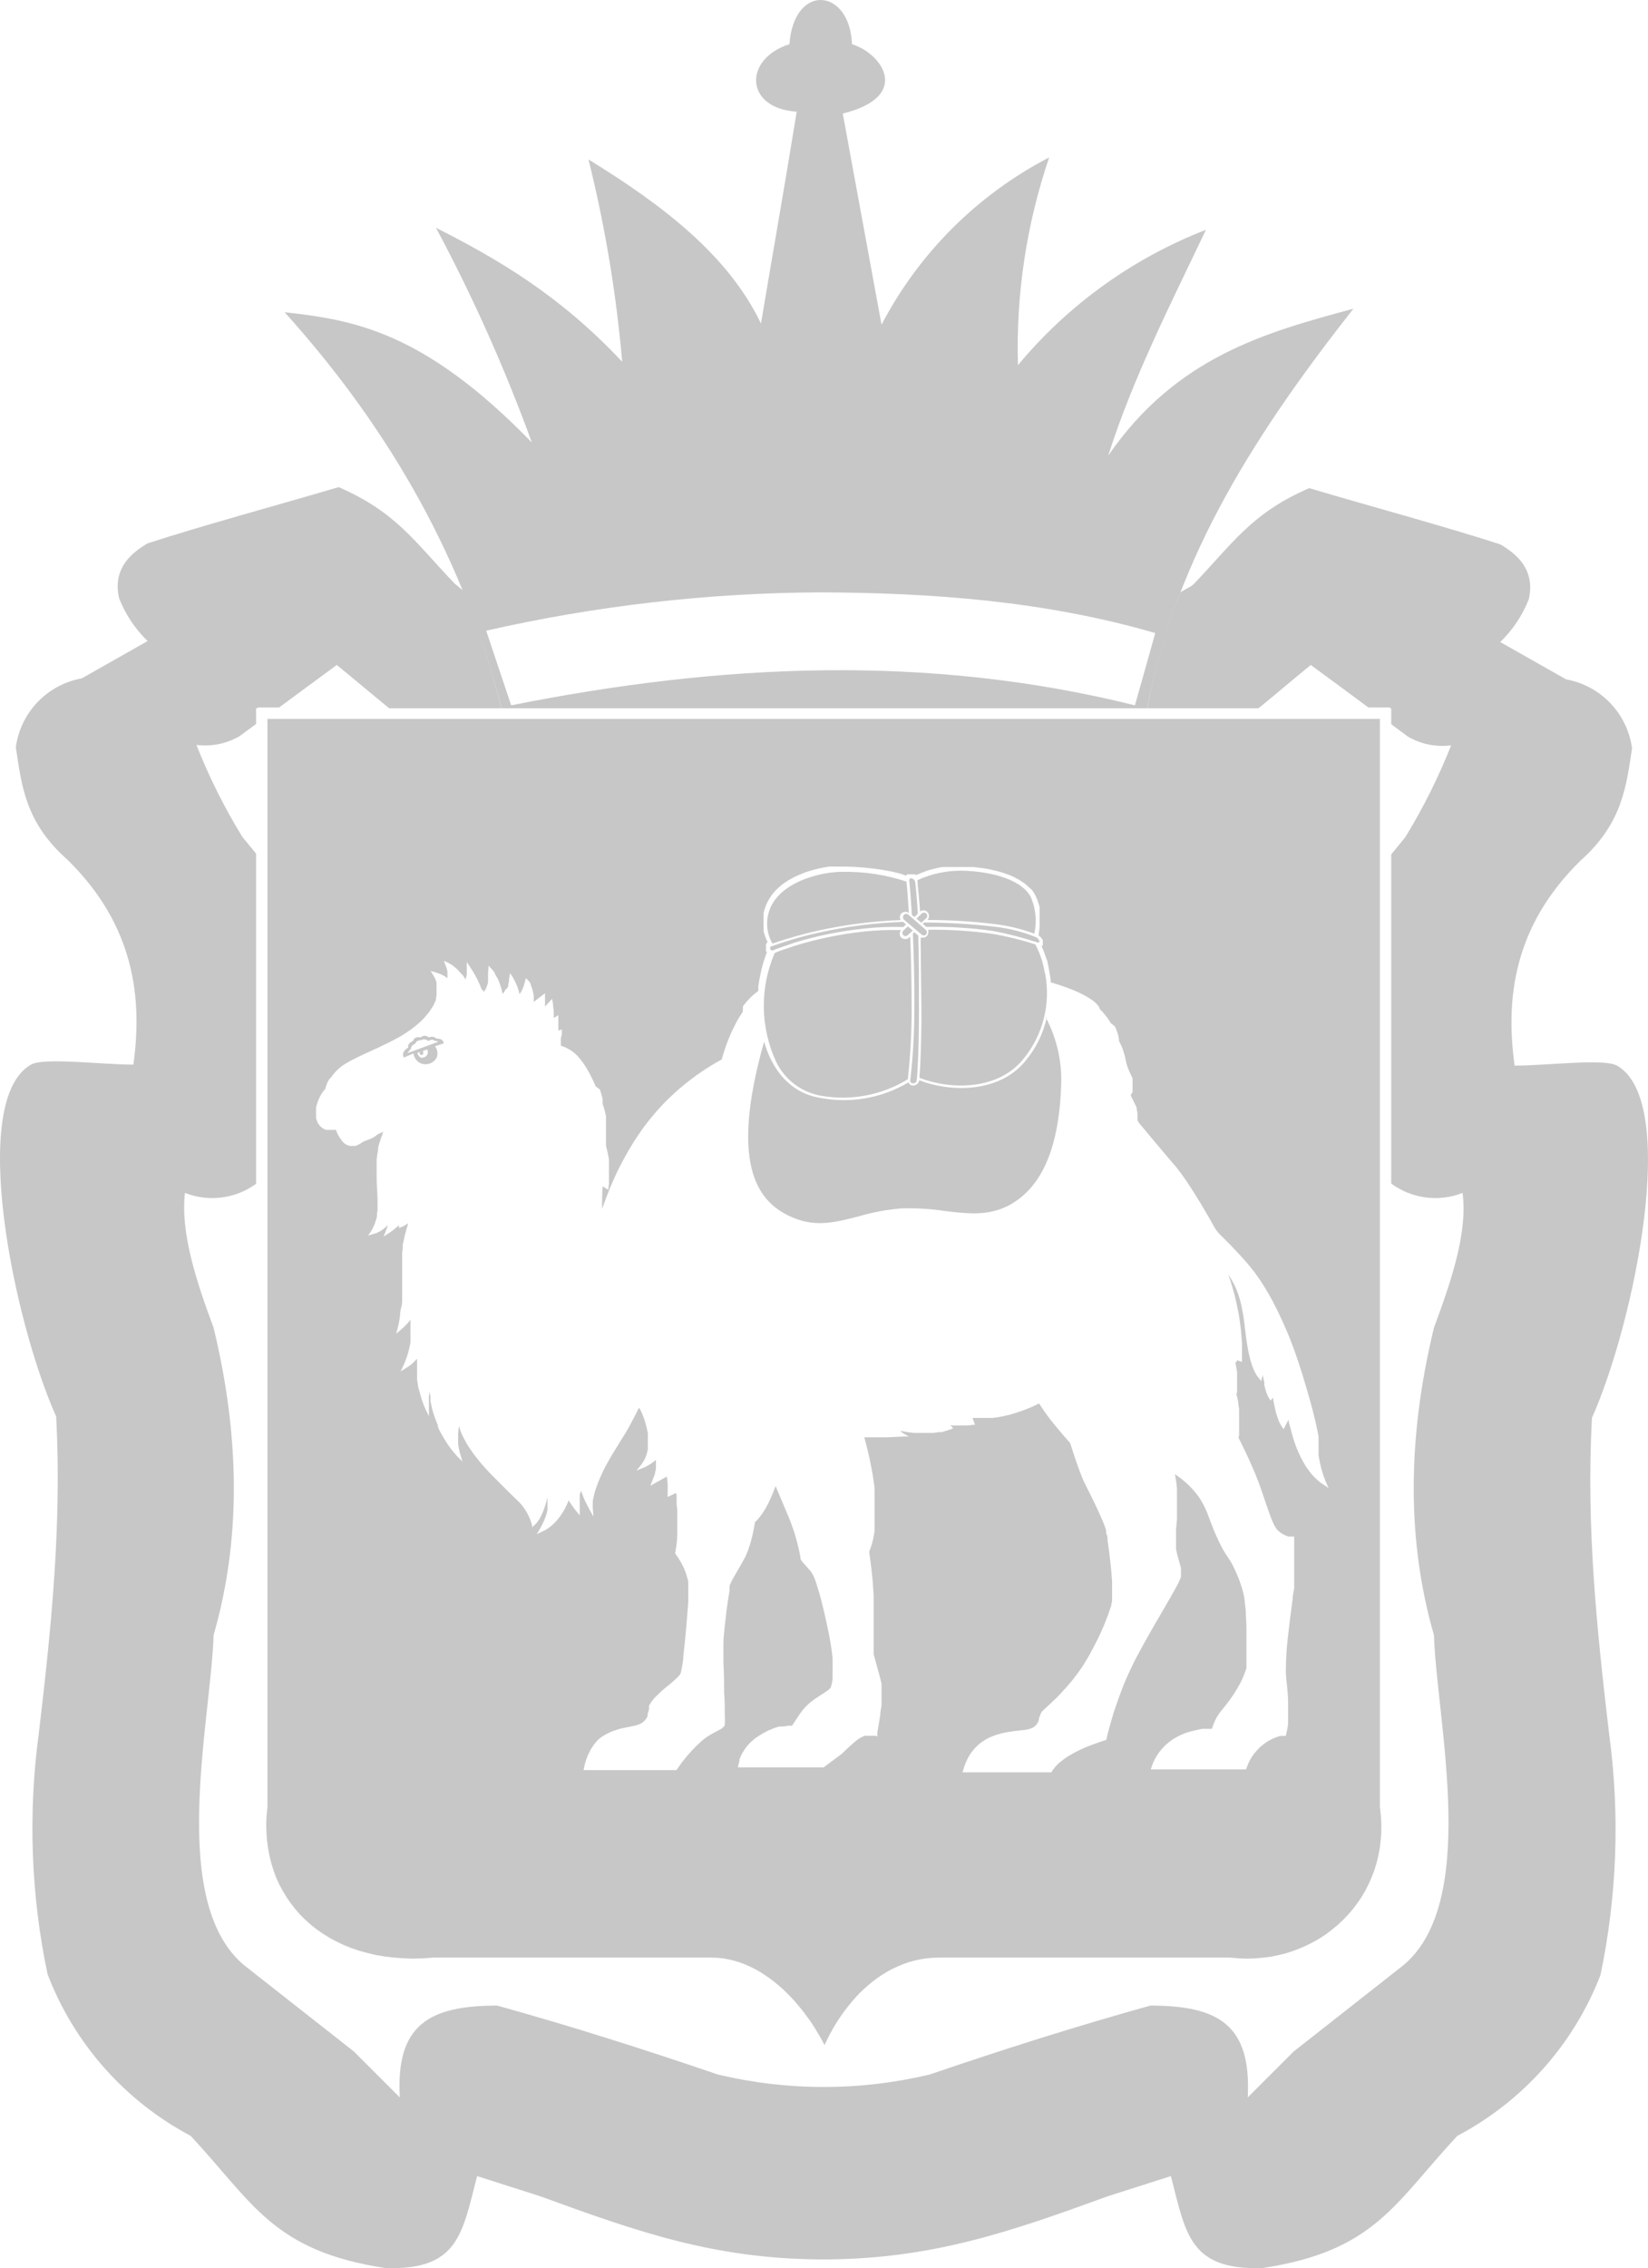 <?xml version="1.0" encoding="UTF-8"?> <!-- Creator: CorelDRAW 2020 (64-Bit) --> <svg xmlns="http://www.w3.org/2000/svg" xmlns:xlink="http://www.w3.org/1999/xlink" xmlns:xodm="http://www.corel.com/coreldraw/odm/2003" xml:space="preserve" width="31.75mm" height="43.679mm" style="shape-rendering:geometricPrecision; text-rendering:geometricPrecision; image-rendering:optimizeQuality; fill-rule:evenodd; clip-rule:evenodd" viewBox="0 0 2490.32 3425.99"> <defs> <style type="text/css"> <![CDATA[ .fil0 {fill:#C7C7C7} ]]> </style> </defs> <g id="Слой_x0020_1">  <g id="_2717875648"> <path class="fil0" d="M1133.27 2970.42l-7.81 -3.4 -7.98 -3.05 -8.15 -2.38 -8.15 -2.03 -8.49 -1.54 -8.66 -0.85 -8.32 -0.33 -420.77 0 -16.47 1.18 -14.95 0.35 -14.6 -0.52 -14.09 -1.02 -13.76 -1.7 -13.24 -2.2 -12.74 -3.05 -12.39 -3.4 -11.89 -4.07 -11.55 -4.59 -10.86 -5.27 -10.53 -5.6 -9.84 -6.13 -9.51 -6.62 -9 -7.11 -8.32 -7.47 -7.98 -7.98 -7.3 -8.32 -6.79 -8.82 -6.28 -9.17 -5.77 -9.51 -5.26 -9.86 -4.59 -10.19 -3.91 -10.68 -3.4 -10.88 -2.71 -11.21 -2.2 -11.54 -1.53 -11.73 -0.85 -12.06 -0.34 -12.38 0.51 -12.42 1.36 -14.09 0 -1642.84 1681.07 0 0 1643.01 1.51 14.11 0.69 12.39 -0.17 12.22 -0.85 12.06 -1.37 11.73 -2.2 11.54 -2.72 11.21 -3.4 10.88 -4.06 10.68 -4.59 10.19 -5.09 10.02 -5.6 9.51 -6.29 9.18 -6.62 8.82 -7.3 8.49 -7.64 7.99 -7.98 7.47 -8.67 7.14 -8.82 6.79 -9.34 6.12 -9.68 5.61 -10.02 5.08 -10.36 4.58 -10.7 4.07 -10.86 3.57 -11.21 2.72 -11.55 2.38 -11.72 1.51 -11.89 1.02 -12.22 0.35 -12.23 -0.35 -13.76 -1.18 -439.79 0 -9.34 0.33 -9.34 0.85 -9.17 1.36 -9 2.04 -8.83 2.38 -8.49 3.05 -8.15 3.38 -8.16 3.73 -7.81 4.26 -7.47 4.59 -7.3 4.92 -6.97 5.27 -6.79 5.6 -6.45 5.77 -6.28 5.93 -5.95 6.29 -5.77 6.62 -5.44 6.62 -5.26 6.81 -5.09 6.95 -4.76 7.14 -4.58 7.15 -4.24 7.28 -4.08 7.31 -3.73 7.47 -3.57 7.47 -0.85 1.53 -1.19 -2.38 -3.9 -7.3 -4.24 -7.29 -4.42 -7.3 -4.58 -7.31 -4.93 -7.14 -5.09 -6.95 -5.27 -6.97 -5.6 -6.78 -5.6 -6.62 -5.95 -6.46 -6.12 -6.13 -6.27 -6.1 -6.46 -5.6 -6.79 -5.6 -6.79 -5.11 -7.13 -4.92 -7.13 -4.59 -7.47 -4.24 -7.64 -3.73zm736.43 -915.76l7.14 2.38 0 -15.62 0 -11.88 -0.85 -11.38 -1.02 -11.2 -1.36 -10.53 -1.53 -10.35c-1.01,-4.75 -1.87,-9.68 -2.89,-14.43l-3.05 -13.59c-1.19,-4.08 -2.21,-8.15 -3.4,-12.23 -1.19,-4.07 -2.21,-7.47 -3.4,-11.21l-3.4 -9.51c1.36,1.87 2.71,3.91 3.91,5.95l2.71 4.58c1.36,2.38 2.55,4.93 3.73,7.3 1.19,2.38 2.21,5.1 3.23,7.64 1.01,2.55 1.87,5.26 2.71,7.98 0.85,2.71 1.53,5.26 2.38,7.98 0.85,2.72 1.7,7.3 2.38,11.04 0.68,3.73 1.53,7.29 2.04,11.04 1.18,8.32 2.2,16.98 3.22,25.47 1.02,8.49 1.53,11.88 2.55,18 1.02,6.11 1.7,9.68 2.89,14.6 1.19,4.93 1.36,5.6 2.04,8.49l2.55 7.98 1.87 4.93 2.2 4.58 2.38 4.24 1.36 1.87 1.36 1.87 4.58 5.61c0,-3.22 1.53,-6.27 2.55,-9.51 0,3.73 1.02,7.47 1.87,11.04l0 4.07 1.02 3.92 1.02 3.91 1.18 3.73 1.36 3.38 1.52 3.24 3.4 5.44 3.91 -4.42c0,4.75 1.53,9.34 2.38,14.09l0.85 4.09 1.01 4.07 1.19 4.06 1.36 4.09 1.36 3.9 1.53 3.57 1.87 3.38 4.24 6.46 7.47 -14.42c0,3.74 1.53,7.64 2.55,11.37 1.02,3.74 1.87,7.31 2.89,11.04l2.38 8.16 3.06 8.65 1.69 4.42 1.87 4.39 2.04 4.42 2.04 4.42 2.38 4.42 2.38 4.24 2.55 4.42 2.89 4.07 2.89 4.09 3.06 3.91 3.4 3.73 3.4 3.38 3.73 3.4 3.91 3.05 11.37 7.66 -4.24 -9.52c-1.36,-3.55 -2.71,-6.95 -3.91,-10.53l-1.18 -4.06 -1.36 -4.25 -1.18 -4.75 -1.19 -5.27 -1.02 -5.26 -1.02 -5.76 0 -5.8 0 -5.93 0 -6.13 0 -6.46c0,-1.18 0,-2.53 0,-3.9 -2.54,-14.42 -5.94,-28.51 -9.68,-42.79 -2.71,-10.19 -5.6,-20.54 -8.66,-30.73 -3.73,-13.08 -7.81,-25.99 -12.06,-38.88 -2.2,-6.62 -4.58,-13.25 -6.96,-20.04l-7.13 -18.68 -7.3 -16.98 -5.1 -11.21 -5.09 -10.7c-2.38,-4.92 -5.1,-10.02 -7.65,-15.11l-5.26 -9.51 -5.43 -9 -5.27 -8.66 -5.43 -7.98 -5.61 -7.81 -5.6 -7.14 -5.6 -6.79c-8.32,-9.51 -16.99,-18.68 -25.65,-27.84 -5.6,-5.61 -11.2,-11.21 -16.98,-16.98l-1.87 -2.2 -1.87 -2.21 -1.52 -2.38 -1.53 -2.38c-1.87,-3.06 -3.57,-6.28 -5.26,-9.51 -11.38,-19.87 -23.1,-39.57 -35.84,-58.58 -3.39,-5.1 -6.96,-10.19 -10.69,-15.11l-5.95 -7.81 -9.68 -11.21c-15.45,-18.17 -30.73,-36.5 -46.02,-54.84l-1.7 -2.55 -1.18 -2.71 0 -2.89 0 -3.06c0,-3.06 0,-6.11 -1.18,-9.17l0 -2.71 -1.02 -2.72 -1.53 -3.22c-2.04,-4.08 -4.24,-8.32 -6.28,-12.57l0 -2.38 2.54 -3.06c0.09,-1.64 0.09,-3.29 0,-4.93l0 -2.71 0 -6.62 0 -3.57 0 -3.22 -3.56 -7.65c-1.36,-2.7 -2.56,-5.47 -3.57,-8.32l-1.36 -3.73 -1.19 -4.42 -1.01 -4.92 -1.19 -5.44 -1.53 -5.1 -1.53 -4.75c-1.6,-4.06 -3.41,-8.02 -5.43,-11.88 -0.31,-3.98 -1.05,-7.91 -2.21,-11.72l-1.18 -3.4 -1.36 -3.57 -1.7 -3.73 -6.28 -4.93 -2.38 -4.07 -2.89 -4.24 -3.4 -4.08 -3.73 -4.59 -3.74 -3.56c-0.21,-1.14 -0.62,-2.23 -1.18,-3.23l-1.19 -2.03 -1.87 -2.21 -2.55 -2.55 -3.22 -2.71 -4.08 -2.89 -5.09 -3.22 -6.11 -3.4 -6.79 -3.4 -8.67 -3.74 -10.18 -3.9 -11.72 -4.08 -11.72 -3.57c0,-4.41 -1.02,-8.82 -1.69,-13.24 -0.68,-4.42 -1.02,-6.12 -1.53,-9.17l-1.53 -6.63c0,-2.89 -1.7,-5.95 -2.72,-8.83 -1.79,-5.81 -4,-11.48 -6.62,-16.97l1.02 0 1.02 -1.53 0 -2.38 0 -2.55 0 -2.38 -1.19 -2.04 -1.52 -2.04 -1.7 -1.69 -2.04 -1.36 1.7 -12.91 0 -13.75 0 -3.73 0 -3.74 0 -3.91 0 -4.07 -1.02 -4.08 -1.36 -4.07 -1.36 -4.25 -1.19 -2.54 -1.19 -2.72 -2.71 -4.93 -1.69 -2.54 -1.87 -2.38 -2.54 -1.87 -2.21 -2.2 -2.38 -2.2 -2.38 -2.04 -2.71 -1.87 -2.72 -1.87 -2.89 -1.87 -3.05 -1.69 -3.06 -1.7 -3.22 -1.69 -3.4 -1.53 -3.57 -1.36 -3.73 -1.36 -7.47 -2.55 -7.98 -2.2 -8.32 -1.87 -8.66 -1.69 -8.83 -1.19 -9.17 -1.01 -9.51 0 -13.25 0 -6.28 0 -6.11 0 -5.77 0 -5.61 0 -5.26 1.01 -5.1 1.19 -4.92 1.18 -4.42 1.19 -4.24 1.36c-5.1,1.87 -10.02,3.74 -14.78,5.95l-1.36 0 -1.36 -0.85 -1.53 0 -1.53 0 -3.91 0 -1.36 0 -1.02 0 -1.18 0 -1.02 0c-0.61,0.64 -1.18,1.32 -1.7,2.03l-2.38 -1.01c-3.56,-1.19 -7.3,-2.38 -10.87,-3.23l-9.33 -2.2 -13.25 -2.38c-18.49,-2.92 -37.15,-4.56 -55.86,-4.93l-7.98 0 -9.34 0 -6.96 0 -7.3 1.18 -7.63 1.53 -7.81 1.87 -7.98 2.38 -3.91 1.19 -4.08 1.53 -3.91 1.53 -3.91 1.69 -3.91 1.7 -3.91 2.03 -3.73 2.04 -3.73 2.04 -3.57 2.38 -3.56 2.38 -3.4 2.55 -3.22 2.71 -3.05 2.89 -2.89 2.89 -2.89 3.23 -2.55 3.22 -2.38 3.57 -2.21 3.56 -2.71 5.1 -2.21 5.26 -1.69 5.09 -1.19 4.93 0 4.93 0 4.75 0 8.83 0 4.24 0 4.08 1.02 3.73 1.02 3.57c1.18,3.24 2.54,6.42 4.08,9.51l-1.53 1.7 -1.02 1.87 0 1.87 0 3.91 0 1.87 0 1.53 0 1.02c0.47,0.39 0.98,0.74 1.53,1.01 -2.55,6.79 -4.75,13.76 -6.79,20.72l-1.87 7.8 -1.7 7.81 -1.53 7.98 -1.18 7.98 0 6.79 -2.89 2.21 -3.74 2.89 -3.56 3.22 -3.4 3.4 -3.4 3.57 -3.06 3.73 -3.05 3.91 -0.35 8.49 -2.71 4.08 -2.55 4.07 -2.55 4.25 -2.2 4.07 -2.2 4.25 -4.08 8.31 -3.57 8.16 -3.05 7.64c-3.45,8.82 -6.4,17.84 -8.83,27l-7.47 4.24 -8.15 4.75 -7.98 5.1 -7.47 4.93 -7.3 5.09 -7.13 5.26 -6.79 5.26 -6.46 5.26 -6.28 5.26 -5.94 5.27 -5.77 5.43 -5.61 5.27 -5.26 5.43 -4.93 5.26 -4.93 5.44 -4.58 5.26 -4.42 5.26 -4.24 5.26 -3.91 5.1 -3.91 5.09 -6.97 10.02 -6.45 9.68 -5.61 9.17c-2.55,4.24 -5.09,8.49 -7.47,12.9 -2.38,4.42 -5.61,10.02 -8.15,15.11l-3.74 7.47c-3.05,6.28 -5.94,12.57 -8.66,19.02l-3.22 7.47c-4.24,10.53 -8.32,21.05 -12.06,31.75 0,-11.04 0,-22.07 0.85,-33.96l8.49 5.1 1.02 -9 0 -5.44 0 -10.7 0 -5.43 0 -5.26 0 -4.93 0 -4.93 -1.52 -8.49c-1.02,-4.25 -1.87,-8.32 -2.89,-12.4l0 -5.94 0 -6.29 0 -11.88 0 -5.6 0 -5.1 0 -4.93 0 -4.58 -0.85 -4.08 -1.69 -6.79c-0.85,-2.54 -1.53,-4.93 -2.55,-7.47l0 -3.73 0 -4.08 -1.19 -4.59 -1.36 -4.75 -1.69 -5.09 -6.46 -4.93 -2.2 -5.26 -2.38 -5.26 -2.72 -5.26 -2.71 -5.27 -3.06 -5.26 -3.06 -4.92 -3.22 -4.76 -3.4 -4.42 -3.4 -4.07 -3.4 -3.57 -2.89 -2.54 -3.06 -2.38 -3.22 -2.04 -3.05 -1.7 -3.23 -1.69 -7.47 -3.06 0 -2.38 0 -4.24 0 -3.91 1.52 -6.46c0,-2.38 0,-4.75 0,-7.3l-5.26 1.53 0 -4.08 0 -3.91 0 -3.22c0,-2.55 0,-4.93 0,-7.3l0 -4.58 -6.96 4.24c0.25,-6.36 -0.09,-12.72 -1.02,-19.02 0,-3.4 -1.02,-6.62 -1.53,-9.84l-10.7 11.55 0 -20.04 -16.98 13.08 0 -2.71 0 -3.57 0 -3.22 -1.18 -6.12 -1.53 -5.26 -1.53 -4.07c0,-1.87 -1.53,-3.73 -2.38,-5.61l-5.26 -5.43 -3.06 11.37 -1.69 4.42 -1.87 3.91 -1.87 3.06 -1.18 1.52c-1.04,-5 -2.57,-9.9 -4.59,-14.6l-2.04 -4.42c-1.18,-2.38 -2.54,-4.75 -3.9,-7.13l-3.74 -5.77 -1.69 10.35 0 3.4 -1.02 3.06 0 2.89 -1.19 2.71 -2.71 2.21c-1.26,2.53 -2.8,4.93 -4.58,7.13l-1.19 -5.26 -1.19 -4.59 -1.52 -4.42 -1.36 -3.91 -1.52 -3.56 -1.7 -3.22 -1.53 -2.72 -1.53 -2.55 -0.85 -2.54 -3.57 -4.42 -5.26 -5.61 -0.85 11.38 0 5.09 0 4.42 0 3.91 -0.85 3.57 -1.02 2.89 -1.02 2.54c-0.83,1.83 -1.8,3.58 -2.89,5.26l-3.91 -3.39 -1.53 -3.91 -1.53 -3.74 -3.4 -7.29 -3.4 -6.46c-2.54,-4.42 -5.26,-9 -8.15,-13.25l-4.42 -6.79 0 13.92 0 5.1 -0.85 3.91 -1.02 3.05 0 0.85 -1.87 -3.22 -2.04 -3.4 -3.4 -3.22 -2.38 -2.71 -2.2 -2.38 -2.21 -2.21 -2.89 -2.2 -3.91 -3.06 -4.58 -2.71 -7.3 -3.4 4.24 11.2 1.19 4.76 0 4.24 0 3.4 0 2.71 -3.74 -2.54 -3.73 -2.21 -3.56 -1.69 -2.89 -1.02 -4.59 -1.53 -6.97 -2.04 5.27 8.66 1.52 2.89 1.19 2.89 1.02 2.89 0 3.06 0 2.89 0 2.89 0 5.77 0 3.06 0 2.89 -0.85 2.89 0 2.89 -1.19 2.71 -1.36 2.89 -1.36 2.89 -1.7 2.72 -1.69 2.71 -1.87 2.71 -1.87 2.72 -2.2 2.71 -4.42 5.1 -4.58 4.75 -5.1 4.58 -5.09 4.25 -5.1 3.91 -7.81 5.26c-3.4,2.38 -6.96,4.42 -10.7,6.62l-5.43 2.89c-15.11,8.15 -30.57,14.94 -46.02,22.07 -6.97,3.23 -13.76,6.46 -20.55,10.02l-2.89 1.52 -5.44 3.23 -5.09 3.22 -4.42 3.57 -3.73 3.4 -3.4 3.56 -2.89 3.57 -2.38 3.4 -3.06 3.06 -1.69 3.05 -1.36 2.72c-1.21,2.72 -2.12,5.57 -2.71,8.49 -3.15,3.48 -5.84,7.37 -7.98,11.55l-1.52 3.06 -1.36 3.22 -1.18 3.4 -1.19 3.57 -0.85 3.73 0 3.74 0 4.41 0 3.91 0 3.91 1.19 3.74 1.53 3.56 2.03 3.06 2.38 2.54 2.38 2.04 2.71 1.53 2.71 1.19 2.55 0 2.71 0 6.97 0 3.06 0c0.44,1.81 1.07,3.58 1.87,5.26l1.69 3.22 2.38 3.74 3.06 4.41 3.73 3.91 4.24 2.55 4.25 1.18 4.24 0 3.91 0 3.57 -1.52 3.22 -1.7 2.55 -1.69 2.38 -1.53 2.38 -1.02 8.15 -3.06 2.89 -1.36 2.89 -1.53 5.09 -3.73 2.55 -1.53 6.46 -2.71 -1.02 2.2 -1.02 3.4 -1.53 3.74 -1.18 3.73 -1.19 3.56 -1.02 3.74 -1.02 3.56 0 3.74 -1.36 7.13 -0.85 6.96 0 6.97c0,3.4 0,6.79 0,10.19 0,3.4 0,6.79 0,10.02 0,11.38 1.18,22.93 1.36,33.96l0 5.6 0 5.44 0 4.93 -0.85 4.75 0 4.24 -1.02 3.91 -1.19 3.57 -1.01 3.22 -1.19 2.89 -2.2 4.59c-0.72,1.6 -1.58,3.13 -2.55,4.58l-4.24 6.12 13.08 -3.91 5.6 -2.89 4.93 -3.4 4.24 -3.73 1.7 -1.7c0,2.71 -1.7,5.26 -2.55,7.98l-3.57 9.16 10.53 -6.96 3.74 -2.72 3.56 -2.89 5.44 -4.58 0 4.24 5.95 -2.54 2.2 -1.02 2.21 -1.36 3.56 -2.2 -2.54 8.49 -2.55 9.34 -2.21 10.02 -1.02 5.1 0 5.26 -0.85 5.44 0 5.44 0 5.6 0 5.77 0 21.57 0 14.26c0,5.6 0,11.04 0,16.98 0,5.95 0,9.51 -1.52,14.09 -1.53,4.58 -1.36,10.86 -2.38,16.98 -0.75,4.92 -1.77,9.79 -3.05,14.6l-2.21 7.98 10.7 -9.17 3.91 -3.91 3.22 -3.4 2.72 -3.22 1.18 -1.53 0 1.02 0 6.96 0 13.42 0 6.62 0 6.28 -1.18 5.95 -1.36 5.77 -1.36 5.09 -1.52 4.75 -1.53 4.25c-1.19,3.22 -2.55,6.45 -3.91,9.67l-4.08 8.33 11.55 -7.31 4.25 -3.05 3.73 -3.4 3.4 -3.4 2.03 -2.04c0,5.6 0,11.38 0,16.97l0 7.64 0 7.47 1.19 6.97c0,3.22 1.36,6.45 2.21,9.66 0.85,3.24 1.52,5.77 2.38,8.67l1.53 4.93c1.65,5.15 3.64,10.2 5.94,15.11l4.59 9.33 0 -14.78 0 -4.23 0 -4.09 0 -3.9 0 -3.73 1.52 -6.62 0 -2.38 0 5.1 0.85 5.94 0 5.95 1.18 5.61 1.19 5.6 1.53 5.44 1.69 5.09 1.7 5.11 1.87 4.75 1.87 4.75 0.68 3.91 2.03 4.23 2.21 4.09 2.2 3.9 4.24 7.14 4.08 6.27 3.91 5.44c3.34,4.44 6.91,8.69 10.7,12.74l7.13 7.14 -4.42 -15.29 -1.18 -5.6 -0.85 -5.44 0 -5.26 0 -9.69c0.19,-4.38 0.64,-8.74 1.36,-13.08l0 1.2 1.53 4.92 1.87 4.92 2.2 4.92 2.55 4.94 2.71 5.08 2.89 4.92 3.23 4.78 3.39 4.92 3.57 4.75 3.73 4.75 3.74 4.75 3.9 4.58 7.98 8.85 8.15 8.49 11.72 11.7 16.98 16.97 11.21 10.71 2.71 3.04 2.38 3.07 2.21 3.05 1.87 2.89 1.87 2.89 1.36 2.71 1.36 2.56 2.04 4.75c1.08,2.53 1.99,5.15 2.72,7.8l1.01 4.59 5.95 -5.94 2.55 -3.23 2.38 -3.57 2.04 -3.91 1.87 -3.9 1.69 -4.07 1.53 -4.09 1.36 -4.07c1.36,-4.09 2.38,-8.16 3.4,-12.22l0 1.18 0 4.25 0 4.4 0 4.59 0 4.42 -1.02 4.59 -1.36 4.42 -1.53 4.06 -1.52 3.91 -1.7 3.57c-1.36,2.88 -2.89,5.76 -4.42,8.49l-4.75 7.82 13.25 -6.46 5.26 -3.4 4.75 -3.74 4.24 -4.06 3.91 -4.26 3.4 -4.42 3.06 -4.4 2.71 -4.42 2.38 -4.25c2.06,-3.84 3.87,-7.8 5.44,-11.89l1.02 2.06 2.55 3.73 4.58 6.46c2.72,3.55 5.61,7.11 8.49,10.52l0 -11.37 0 -3.57 0 -3.4 0 -3.38 0 -3.07 0 -2.89 0 -2.89c0,-2.03 1.36,-4.24 2.2,-6.29 2.05,6.43 4.6,12.68 7.64,18.68l5.1 9.85 5.77 10.19 -1.02 -13.4 0 -4.59 0 -4.77 0.85 -5.25 1.36 -5.44 1.53 -5.76 3.06 -8.84c1.18,-3.22 2.55,-6.27 3.73,-9.34 1.19,-3.05 2.89,-6.27 4.24,-9.51 1.36,-3.22 4.25,-8.49 6.46,-12.55l7.13 -12.58 5.61 -9.17 5.6 -8.99c3.57,-5.79 7.13,-11.73 10.53,-17l6.12 -10.86c4.75,-8.84 9.33,-17.66 13.75,-26.5l2.04 3.4 2.38 5.08 1.19 3.07 1.36 3.39 1.36 3.73 1.19 4.42 1.36 4.59 1.18 5.27 1.19 5.61 0 5.6 0 5.25 0 4.94 0 4.75 0 4.24 -1.02 4.09 -1.02 3.73 -1.18 3.22 -1.36 3.05 -1.36 2.56 -1.36 2.22c-0.97,1.74 -2.11,3.38 -3.4,4.92l-6.62 7.97 13.24 -5.42 4.08 -2.22 4.07 -2.36c2.89,-2.06 5.61,-3.93 8.16,-6.13l0 7.47 0 3.05 0 3.24 -1.36 5.77c0,2.38 -1.52,4.92 -2.38,7.3 -0.85,2.37 -3.05,8.16 -4.75,12.22l24.97 -13.92c1.24,7.22 1.64,14.59 1.18,21.91 0,2.89 0,5.94 0,8.82l6.11 -2.72c2.17,-1 4.27,-2.12 6.29,-3.4l1.18 3.24 0 3.22 0 3.57 0 3.57 0 3.57 1.02 7.64 0 7.8 0 7.82c0,3.73 0,7.64 0,11.54 0,3.91 0,7.14 0,10.88 0,9.17 -1.53,18.51 -3.06,27.84l0 1.18 3.74 5.11 2.71 4.24 2.55 4.42 2.2 4.24 2.04 4.09 1.69 4.24 1.53 4.09 1.19 4.07 1.18 4.06 0.85 3.74 0 3.92 0 3.55 0 3.57 0 6.81c0,4.07 0,8.49 0,12.56 -2.04,27.52 -4.25,54.85 -7.47,82.18 0,7.66 -1.87,15.47 -3.4,23.1 -0.29,1.29 -0.69,2.53 -1.18,3.73l-0.85 1.18 -1.18 1.54 -2.89 3.05c-5.27,4.94 -10.7,9.69 -16.98,14.44l-5.77 5.09 -9.34 8.84 -2.89 3.05 -2.38 3.05 -2.04 2.71 -1.53 2.56 -1.36 2.38 0 2.37 0 2.2c0,2.56 -1.36,5.11 -2.2,7.83l0 1.87 0 1.7 -1.19 2.03 -1.36 2.03 -1.7 2.2 -2.03 2.06 -2.21 1.68 -2.54 1.37 -2.89 1.18 -3.05 1.02 -3.4 0.85 -15.8 3.23 -4.58 1.02 -4.59 1.35 -4.75 1.54 -4.93 1.87 -5.09 2.36 -5.1 2.72 -4.07 2.55 -3.57 2.72 -3.22 3.05 -2.55 2.89 -2.71 3.4 -2.38 3.57 -2.21 3.57 -1.87 3.55 -1.7 3.57 -1.52 3.4 -1.19 3.4 -1.18 3.22 -1.7 5.94 -1.69 7.99 140.42 0 4.08 -5.94c1.87,-2.72 3.73,-5.27 5.77,-7.83l6.62 -8.15 7.47 -8.31 5.09 -5.27 7.98 -7.63 3.06 -2.56 3.05 -2.38 2.89 -2.03 2.89 -1.87 5.44 -3.22 11.38 -6.12 1.87 -1.02 1.69 -1.18 1.53 -1.36 1.18 -1.35 1.02 -1.54 0 -2.2c0.35,-4.2 0.35,-8.38 0,-12.58 0,-11.21 0,-22.57 -1.02,-33.95 0,-15.11 0,-30.06 -1.01,-45 0,-4.58 0,-9.17 0,-13.76 0,-4.58 0,-12.06 0,-17.99 0,-5.95 1.18,-14.44 1.69,-21.58l3.06 -26.65c1.36,-9.85 2.71,-19.52 4.42,-29.38l0 -2.37 0 -2.55 0 -2.38 1.02 -2.72 1.18 -2.53 2.89 -5.6c4.08,-7.47 8.66,-14.94 12.9,-22.42l4.25 -7.66 2.2 -4.24 1.87 -4.42 1.87 -4.59 1.52 -4.75 1.53 -4.59 1.36 -4.75 2.21 -9 1.69 -7.97c0.79,-3.73 1.47,-7.47 2.04,-11.21l3.22 -3.05 3.57 -4.25 3.57 -4.59 3.05 -4.75 3.06 -4.92 2.71 -5.11 2.55 -5.08 2.21 -4.93c2.54,-5.94 5.09,-11.88 7.13,-17.83l19.87 47.05 2.54 6.29 2.21 6.09 2.04 5.77 1.87 5.44 2.89 10.02c1.18,4.24 2.2,8.49 3.22,12.56 1.02,4.09 1.87,9.17 2.89,13.76l0 1.54 0 1.35 1.02 1.87 1.36 1.87 1.53 2.03 8.66 9.69 3.4 3.9c2.84,4.34 5.12,9.03 6.79,13.93 1.02,3.4 2.21,6.62 3.22,10.02 5.44,16.97 9.51,35.48 13.58,53.48l4.59 22.24 2.04 12.39c1.02,5.95 1.69,11.89 2.38,18.01 0,3.05 0,6.27 0,9.34 0,3.05 0,8.82 0,13.24 0,4.42 0,5.61 0,8.32 -0.12,4.3 -0.92,8.53 -2.38,12.56l0 1.2 -1.02 1.18 -1.19 1.35 -1.36 1.21 -1.7 1.35c-4.58,3.23 -9.33,6.12 -13.91,9.17l-5.6 3.73 -2.89 2.2 -2.89 2.22 -2.89 2.36 -2.89 2.72 -2.55 2.55 -2.38 2.72 -2.21 2.72 -3.9 5.25 -3.4 5.11 -6.46 9.84 -1.19 1.37 0 1.01 -0.85 0 -1.18 0 -3.57 0 -7.47 1.18 -3.06 0 -3.4 0 -3.74 1.02 -3.9 1.36 -4.25 1.7 -4.58 1.87 -4.93 2.53 -5.09 2.89 -5.44 3.4 -4.08 2.72 -3.56 2.88 -3.4 3.05 -3.06 3.07 -2.71 3.05 -2.38 3.22 -2.21 3.07 -1.87 3.04 -1.69 2.89 -1.36 2.89 -1.18 2.72 -1.02 2.71 0 2.38 -1.19 4.4 -1.02 4.94 129.39 0 27.68 -20.54 9.84 -9.53 6.28 -5.6 5.61 -4.75 2.54 -1.87 2.72 -1.87 2.55 -1.35 2.54 -1.21 2.38 -1.01 2.38 0 2.21 0 2.04 0 3.73 0 2.89 0 3.06 0 2.89 0.85 0 -6.27c1.53,-8.84 3.05,-17 4.42,-26.5 0,-4.75 1.18,-9.33 1.87,-14.09l0 -8.65 0 -11.21 0 -4.09 0 -4.24 0 -4.59 -2.38 -9.69 -2.72 -9.84c-2.38,-8.32 -4.75,-16.97 -6.79,-24.79l0 -2.56 0 -1.87c0,-5.94 0,-11.7 0,-16.97 0,-17.99 0,-36.17 0,-54.17l0 -13.57 -1.02 -13.93c0,-6.64 -1.18,-13.07 -1.69,-19.71 -1.19,-10.69 -2.55,-21.4 -4.08,-31.92l2.21 -6.1 2.03 -6.46 1.7 -6.46 1.19 -6.29 1.01 -6.12 0 -5.94 0 -5.44 0 -5.08 0 -9.01c0,-4.42 0,-8.65 0,-12.9l0 -6.79 0 -7.14c0,-3.73 0,-7.3 0,-11.04 0,-3.74 -1.18,-10.19 -1.87,-15.28 -0.67,-5.08 -1.52,-10.19 -2.54,-15.11 -1.7,-9.51 -3.74,-18.84 -5.95,-28.02l-5.1 -19.88c9.18,0 18.34,0 27.52,0l7.8 0 23.44 -1.18 8.49 0 -9.33 -5.44 -2.04 -1.52 -1.87 -1.53 12.06 2.03 9.17 1.02 8.32 0 14.6 0 6.27 0 8.16 -1.18 4.58 0 13.08 -4.07 4.08 -1.87 -4.24 -4.09 2.03 0 3.74 0 3.73 0 13.25 0c3.73,0 7.47,-0.34 11.2,-1.02l3.23 0 -3.74 -10.35c4.42,0 8.83,0 13.25,0l4.24 0 4.08 0 8.15 0 7.81 -1.02 7.64 -1.36 11.04 -2.53 10.19 -3.07 9.51 -3.22 5.77 -2.2c6.44,-2.49 12.73,-5.33 18.86,-8.49 5.43,8.3 11.2,16.97 16.97,24.09 3.06,3.92 6.12,7.83 9.34,11.56 3.22,3.73 6.62,8.16 10.02,12.06l10.53 11.89 8.15 24.95 6.11 17 4.25 11.02 2.2 5.1 2.38 4.92c2.04,4.26 4.42,8.66 6.62,13.08 7.47,14.94 14.78,30.24 21.22,45.85l2.21 5.95c0.55,1.31 0.95,2.68 1.18,4.07 0,2.38 0,4.75 1.19,6.97 1.18,2.2 0.85,5.76 1.18,8.49 2.89,20.54 5.44,40.93 6.79,61.63l0 11.7 0 13.1 0 2.53 0 2.22 -1.01 4.75c0,2.71 -1.36,5.44 -2.38,8.32 -1.02,2.89 -2.03,6.46 -3.22,9.51 -1.18,3.04 -3.73,9.67 -5.6,14.25l-5.1 11.56c-3.05,6.46 -6.11,12.89 -9.51,19.34l-6.12 11.56c-2.71,4.92 -5.6,9.67 -8.49,14.42 -2.89,4.75 -4.24,6.62 -6.46,9.86l-4.24 5.94 -4.24 5.6 -4.08 5.27 -4.24 4.92 -4.08 4.75 -7.8 8.67 -7.14 7.47 -9.68 9.15 -11.04 10.19 -1.69 1.7 -1.19 2.03 -1.02 2.22 -2.38 6.62 0 2.2 -1.02 2.22 -1.02 2.03 -1.18 1.87 -1.7 1.87 -1.87 1.7 -2.38 1.51 -2.89 1.21 -3.57 1.18 -4.24 0.85 -16.97 1.87 -13.08 2.03 -6.79 1.54 -3.39 1.02 -3.57 1.02 -3.4 1.18 -3.57 1.35 -3.4 1.37 -3.4 1.7 -3.4 1.87 -3.22 2.03 -3.22 2.37 -3.23 2.38 -2.89 2.72 -3.05 3.05 -2.72 3.24 -2.71 3.38 -2.55 3.73 -2.38 4.09 -2.04 4.24 -2.03 4.59 -1.87 4.92 -2.54 8.51 134.31 0 1.87 -3.24 3.4 -4.42 3.57 -3.9 4.58 -4.07 5.95 -4.58 4.58 -3.24 8.16 -4.75 6.28 -3.38 6.96 -3.4 7.81 -3.4 8.66 -3.38 9.51 -3.4 11.71 -3.91c1.19,-6.12 2.72,-12.22 4.42,-18.18 1.7,-5.93 4.42,-15.79 6.79,-23.43 1.7,-4.92 3.23,-9.67 4.93,-14.42l3.73 -10.54 6.46 -16.97 4.93 -11.54 5.43 -11.89 5.95 -12.22 3.23 -6.13c12.39,-23.43 25.63,-46.34 39.05,-69.27 3.91,-6.62 7.81,-13.24 11.55,-19.86 3.73,-6.62 4.93,-8.67 7.3,-13.08 3.51,-5.91 6.52,-12.09 9,-18.51l0 -1.7 0 -1.54 0 -7.11 0 -3.07 -4.07 -14.59 -1.19 -4.42 -1.18 -4.59 -1.02 -4.92 0 -5.27 0 -5.6 0 -5.94 0 -6.29 0 -6.78 1.36 -14.45 0 -7.47 0 -31.42 0 -6.1c0,-8.16 -1.7,-16.13 -3.06,-24.11l2.55 1.87 6.97 5.08 6.11 5.11 5.44 4.92 4.92 5.11 4.25 4.92 3.91 4.92 3.39 4.75 2.89 4.75 2.55 4.59 2.21 4.42 2.03 4.42 1.7 4.06 5.77 15.29 4.42 11.37 4.93 11.04c1.53,3.57 3.4,7.11 5.09,10.68l3.4 6.46 3.57 5.96 5.09 7.63 1.87 2.89 1.87 3.05 1.87 3.4 3.73 7.64 1.87 4.23 1.87 4.26 1.87 4.42 1.7 4.59 1.53 4.59 1.53 4.59 1.36 4.56 1.18 4.77 1.02 4.4 1.02 6.81c0,4.75 1.19,9.34 1.53,14.09 0,8.49 1.02,16.98 1.02,25.63 0,14.09 0,28.02 0,42.1l0 6.64 0 3.22 0 3.24 0 3.38 0 3.24 -1.02 3.22 -1.19 3.24 -1.18 3.22 -2.72 6.46 -3.05 6.28 -5.1 8.99 -5.26 8.49 -5.26 7.66c-3.91,5.25 -7.81,10.35 -12.06,15.44l-2.89 3.57 -2.89 4.07 -2.71 4.42 -2.21 4.59 -1.87 4.25c-1.02,2.53 -1.87,5.09 -2.71,7.8l-3.91 0 -5.44 0 -5.26 0 -4.93 1.02 -11.88 2.71 -4.59 1.37 -4.24 1.35 -4.08 1.7 -3.91 1.7 -3.56 1.87 -3.57 1.87 -3.22 2.04 -3.06 2.03 -2.89 2.2 -2.71 2.22 -2.55 2.2 -2.38 2.38 -2.21 2.2 -2.03 2.38 -1.87 2.36 -1.87 2.39 -3.05 4.58 -2.55 4.4 -2.04 4.09c-0.89,1.87 -1.69,3.8 -2.38,5.76l-2.2 6.46 143.82 0 3.91 -9.86 3.74 -7.11 4.24 -6.29 4.58 -5.44 4.59 -4.75 4.93 -4.07 4.75 -3.57 4.75 -2.88 4.58 -2.23 4.42 -1.87 3.91 -1.51 3.4 -1.02 2.72 0 3.56 0 2.04 0 1.19 -4.93 1.36 -6.62 1.02 -6.46 0 -6.62 0 -9.84c0,-3.4 0,-6.64 0,-9.86l0 -6.62c0,-14.61 -2.55,-29.2 -3.4,-43.81l0 -5.96c0.13,-15.19 1.04,-30.38 2.71,-45.48 2.21,-20.05 4.75,-40.08 7.47,-59.96 0,-5.77 1.53,-11.54 2.38,-16.98l0 -6.62 0 -6.62 0 -6.62 0 -6.62 0 -12.74 0 -11.73c0,-8.13 0,-16.97 0,-24.45l0 -2.71 -4.08 0 -2.2 0 -3.06 0 -3.22 -1.35 -3.74 -1.7 -3.9 -2.39 -3.74 -3.05 -1.87 -1.87 -1.7 -2.36 -1.69 -2.91 -1.87 -3.38 -1.7 -3.73 -1.69 -4.09 -3.4 -9.15c-3.22,-9.18 -6.28,-18.51 -9.51,-27.69 -2.04,-6.12 -4.25,-12.22 -6.46,-18.35l-4.93 -12.55 -5.26 -12.06 -5.09 -11.55c-4.76,-10.2 -9.68,-20.55 -14.95,-30.74l0.85 -4.4 0 -5.79 0 -5.77 0 -16.97 0 -5.44 0 -5.08 -1.36 -9.18c0,-4.42 -1.7,-8.84 -2.72,-13.24l1.02 -3.24 0 -4.23 0 -4.42 0 -13.24 0 -4.09 0 -4.07c-0.59,-4.75 -1.44,-9.44 -2.55,-14.09l2.89 -3.91z"></path> <path class="fil0" d="M429.6 471.07c164.37,182.14 273.72,381.72 328.06,598.73l975.86 0c43.98,-232.97 169.8,-422.81 311.59,-603.48 -132.96,35.83 -267.79,72.84 -370.51,221.93 38.03,-118.86 94.75,-229.74 147.73,-341.14 -110.52,42.91 -208.29,113.28 -284.08,204.45 -3.15,-106.59 12.83,-212.87 47.2,-313.8 -108.37,56.25 -196.82,144.45 -253.35,252.67l-58.58 -318.89c104.6,-25.81 59.77,-90.67 13.92,-104.77 -3.06,-84.91 -87.61,-93.06 -94.57,0 -69.63,22.07 -67.93,96.95 11.04,101.88 -16.98,105.45 -36.34,214.64 -53.99,320.09 -49.92,-104.6 -151.13,-180.5 -260.66,-247.92 24.97,100.39 42,202.59 50.94,305.65 -93.73,-100.01 -186.79,-154.52 -281.36,-202.4 55.91,104.53 104.31,212.91 144.84,324.32 -163.69,-168.45 -269.48,-185.08 -373.56,-196.8l-0.51 -0.51zm305.14 481.73l37.7 112.58c314.13,-62.83 628.27,-78.28 942.57,0 10.19,-36.33 20.55,-72.67 30.74,-109.18 -166.58,-48.39 -336.39,-60.79 -506.18,-61.47 -170.12,0.79 -339.64,20.27 -505.51,58.07l0.68 0z"></path> <path class="fil0" d="M588.02 1069.8c-26.15,-21.39 -52.81,-43.98 -79.13,-65.38 -30.23,22.08 -58.25,42.97 -87.11,64.19l-32.61 0 0 1.18 -2.2 0 0 23.77 -25.13 18.51c-19.66,11.36 -42.51,15.95 -65.04,13.08 19,48.17 42.19,94.59 69.28,138.72l20.89 25.47 0 498.72c-15.32,11.15 -33.19,18.26 -51.98,20.66 -18.79,2.41 -37.88,0.03 -55.51,-6.9 -6.79,59.43 16.13,130.75 43.3,203.77 40.76,168.32 40.76,323.01 0,464.07 -4.24,131.78 -71.31,411.61 51.96,503.3l160.13 125.83 69.28 69.29c-6.12,-108.84 43.13,-138.73 147.22,-138.73 112.92,31.41 222.44,66.22 333.33,104.09 105.28,25.13 214.98,25.13 320.24,0 110.88,-37.88 220.75,-72.68 333.33,-104.09 104.09,0 152.82,29.88 147.22,138.73l69.28 -69.29 160.11 -125.83c123.29,-91.68 56.22,-371.52 51.96,-503.3 -40.73,-141.16 -40.73,-295.85 0,-464.07 27.17,-73.19 50.95,-144.51 43.31,-203.77 -17.7,6.97 -36.87,9.33 -55.74,6.86 -18.85,-2.46 -36.78,-9.67 -52.09,-20.95l0 -497.19 21.22 -25.98c27.08,-44.14 50.26,-90.55 69.27,-138.73 -22.52,2.88 -45.37,-1.72 -65.04,-13.08l-25.46 -18.85 0 -24.11 -1.87 0 0 -1.18 -32.6 0c-28.7,-21.22 -56.89,-42.11 -87.11,-64.19 -26.32,21.4 -52.64,43.99 -78.96,65.38l-168.11 0c1.53,-8.15 3.23,-16.98 4.93,-25.3 10.68,-51.01 25.73,-101.01 45,-149.44 4.75,-3.9 14.95,-8.15 19.53,-12.06 60.11,-62.65 87.96,-107.83 175.24,-145.69 92.55,27.51 203.77,57.39 288.67,84.9 32.25,18.68 51.78,43.47 43.3,82.52 -9.57,24.55 -24.35,46.74 -43.3,65.04l99.51 56.38c25.48,4.57 48.86,17.11 66.76,35.82 17.91,18.7 29.43,42.61 32.91,68.26 -8.67,56.38 -13.92,112.74 -77.95,169.8 -101.87,99.85 -113.27,209.88 -99.5,309.55 49.08,0 134.83,-11.2 154.69,0 95.09,53.66 26.32,388 -37.85,532.17 -8.84,163.34 7.47,320.59 25.96,477.15 16.49,121.32 12.08,244.57 -13.08,364.39 -40.45,104.41 -117.28,190.65 -216.32,242.83 -94.92,101.9 -124.45,173.88 -294.44,199.7 -110.71,3.38 -115.81,-52.32 -138.39,-138.92l-95.26 30.4c-148.58,54.16 -263.88,93.74 -422.14,95.42l-15.78 0c-158.09,-1.68 -271.68,-41.26 -419.93,-95.42l-95.26 -30.4c-22.58,86.6 -27.68,142.3 -138.39,138.92 -169.8,-25.82 -199.52,-97.64 -294.44,-199.7 -99.32,-52.57 -176.2,-139.37 -216.33,-244.34 -25.14,-119.83 -29.55,-243.08 -13.08,-364.39 18.51,-156.56 34.81,-313.8 26.15,-477.84 -64.36,-143.49 -133.13,-477.83 -38.03,-531.49 19.87,-11.21 105.79,0 154.69,0 13.76,-99.68 2.2,-209.71 -99.68,-309.56 -64.02,-56.37 -69.28,-112.74 -77.94,-169.8 3.47,-25.66 14.99,-49.56 32.9,-68.26 17.91,-18.7 41.29,-31.25 66.77,-35.82l99.51 -56.38c-18.97,-18.3 -33.74,-40.49 -43.3,-65.03 -8.49,-39.06 11.04,-63.85 43.3,-82.53 84.9,-27.51 195.44,-57.39 288.67,-84.9 87.28,37.86 115.13,83.03 175.24,145.69l13.24 10.86c23.27,57.71 42.39,117.01 57.23,177.44l-169.47 0z"></path> <path class="fil0" d="M1581.88 1536.93c-5.44,24.17 -16.56,46.69 -32.43,65.71 -38.37,47.03 -110.2,48.39 -160.29,29.04 -0.41,2.29 -1.63,4.36 -3.44,5.83 -1.81,1.46 -4.09,2.23 -6.42,2.15 -1.44,-0.02 -2.83,-0.52 -3.96,-1.41 -1.14,-0.89 -1.95,-2.12 -2.32,-3.51 -40.11,23.91 -87.59,32.3 -133.46,23.6 -45.17,-7.29 -72.68,-41.94 -84.91,-84.9 -55.35,195.45 -4.41,245.37 43.64,265.75 35.15,14.77 65.03,6.96 99.5,-2.04 20.78,-6.06 42.1,-10.05 63.67,-11.89 22.26,-0.75 44.54,0.56 66.56,3.91 33.96,4.08 63.17,7.47 93.39,-6.96 50.94,-25.13 78.62,-84.91 82.02,-181.35 1.79,-35.83 -6.07,-71.49 -22.75,-103.24l1.18 -0.67zm-3.22 -67.93c-2.3,-14.92 -7.12,-29.33 -14.26,-42.62 -21,-6.76 -42.45,-12.04 -64.19,-15.79 -32.28,-4.53 -64.87,-6.63 -97.46,-6.28 0.16,0.89 0.16,1.82 0,2.71 0.16,1.15 0.08,2.31 -0.24,3.43 -0.32,1.11 -0.88,2.14 -1.62,3.03 -0.74,0.85 -1.65,1.54 -2.67,2.01 -1.03,0.47 -2.14,0.71 -3.27,0.71 -1.23,0.26 -2.5,0.26 -3.73,0l0 7.98 1.18 104.09c0,48.06 -1.69,84.91 -3.05,99.68 50.94,19.7 120.05,16.98 156.38,-27.51 14.93,-17.95 25.68,-38.98 31.47,-61.6 5.79,-22.61 6.46,-46.24 1.98,-69.14l-0.51 -0.68zm-201.05 59.26c0,-45 -1.02,-89.14 -2.21,-113.6l-1.18 1.19c-0.84,0.83 -1.84,1.5 -2.93,1.95 -1.09,0.45 -2.26,0.68 -3.44,0.68 -1.18,0 -2.35,-0.23 -3.45,-0.68 -1.09,-0.45 -2.09,-1.12 -2.92,-1.95 -1.22,-1.58 -1.89,-3.52 -1.89,-5.52 0,-2 0.67,-3.94 1.89,-5.52 -18.53,-0.45 -37.08,0.28 -55.52,2.21 -35.41,3.81 -70.36,10.98 -104.42,21.4l-12.06 4.07c-6.42,1.95 -12.71,4.27 -18.85,6.97 -11.22,26.07 -16.82,54.22 -16.41,82.61 0.41,28.39 6.81,56.36 18.79,82.11 6.48,13.26 16.02,24.79 27.82,33.65 11.81,8.86 25.55,14.78 40.1,17.29 45.22,7.95 91.79,-0.93 130.92,-24.96 3.67,-33.84 5.6,-67.85 5.77,-101.89zm181.52 -169.8c-8.66,-23.77 -46.52,-40.41 -98.66,-43.12 -25.45,-1.39 -50.87,3.45 -74.03,14.09l0 1.7c0,4.93 2.71,27.33 3.9,45.68 1.65,-1.25 3.7,-1.86 5.76,-1.7 2.06,0.16 4,1.07 5.44,2.55 1.48,1.62 2.3,3.74 2.3,5.95 0,2.2 -0.82,4.31 -2.3,5.94 34.51,0.09 68.98,2.24 103.24,6.46 19.89,2.54 39.43,7.33 58.24,14.26 3.73,-17.28 2.37,-35.26 -3.91,-51.79zm-189.15 -26.82c-31.48,-10.4 -64.5,-15.4 -97.64,-14.78 -30.06,0 -84.89,13.08 -105.1,48.23 -5.28,9.14 -8.06,19.5 -8.06,30.06 0,10.55 2.78,20.91 8.06,30.05 23.31,-8.02 47.07,-14.71 71.14,-20.03 40.34,-8.7 81.36,-13.87 122.59,-15.45 -0.52,-1.01 -0.86,-2.1 -1.02,-3.22 -0.17,-1.15 -0.1,-2.32 0.22,-3.44 0.33,-1.11 0.89,-2.15 1.65,-3.02 0.74,-0.85 1.65,-1.55 2.67,-2.01 1.03,-0.47 2.14,-0.71 3.27,-0.71 2.01,-0.11 4,0.49 5.6,1.7 -1.02,-16.98 -2.54,-39.74 -3.56,-46.53l0.17 -0.85zm-203.76 97.64c23.95,-8.64 48.46,-15.67 73.35,-21.05 41.15,-9.04 83.03,-14.33 125.14,-15.8l4.42 3.91 -4.07 3.91c-19.96,-0.63 -39.93,0.17 -59.78,2.38 -35.7,3.73 -70.94,10.89 -105.27,21.4 -16.98,6.11 -28.7,9.68 -31.76,11.37 -3.05,1.7 -7.13,-3.56 -2.38,-6.45l0.35 0.34zm231.27 -35.83c35.7,0.07 71.36,2.23 106.81,6.46 20.98,2.45 41.55,7.69 61.12,15.62 4.08,1.7 9,10.02 1.19,7.65 -21.58,-7.06 -43.59,-12.73 -65.89,-16.98 -33.46,-4.75 -67.24,-6.78 -101.03,-6.12l-5.26 -4.58 3.06 -2.89 0 0.85zm-23.44 -62.32c1.02,7.3 2.71,32.94 3.91,50.94l3.73 3.05 5.26 -4.93c-1.02,-18.85 -3.22,-43.63 -4.07,-48.39 -0.85,-4.76 -10.02,-8.83 -8.83,0l0 -0.68zm5.44 79.3c1.02,23.77 2.71,69.96 2.2,117.5 -0.15,34.96 -2.24,69.88 -6.28,104.6 0,4.75 8.49,5.44 9.68,0 1.19,-5.44 3.57,-47.88 3.57,-104.6 0,-44.32 0,-90.33 -1.02,-114.79l-5.95 -5.09 -2.55 2.38 0.35 0zm12.9 -30.06l-7.47 7.13 7.3 6.28 6.78 -6.28c0.59,-0.39 1.09,-0.92 1.46,-1.52 0.37,-0.61 0.6,-1.29 0.68,-1.99 0.08,-0.71 0.01,-1.42 -0.22,-2.09 -0.22,-0.68 -0.59,-1.3 -1.07,-1.82 -0.49,-0.52 -1.07,-0.93 -1.73,-1.2 -0.65,-0.27 -1.36,-0.4 -2.07,-0.37 -0.71,0.03 -1.4,0.21 -2.04,0.53 -0.64,0.32 -1.19,0.78 -1.63,1.33zm-20.54 18.85l-6.79 6.46c-0.46,0.43 -0.82,0.96 -1.08,1.53 -0.26,0.58 -0.39,1.2 -0.42,1.83 -0.01,0.64 0.09,1.26 0.32,1.85 0.23,0.59 0.57,1.12 1,1.58 0.44,0.45 0.96,0.82 1.53,1.07 0.58,0.26 1.2,0.4 1.84,0.42 0.63,0.02 1.25,-0.09 1.84,-0.32 0.59,-0.23 1.13,-0.56 1.58,-1l7.64 -7.13 -7.47 -6.28zm-5.95 -10.19l26.49 22.42c0.95,0.93 2.24,1.45 3.57,1.45 1.33,0 2.61,-0.52 3.56,-1.45 0.8,-1.11 1.15,-2.46 1,-3.82 -0.16,-1.35 -0.82,-2.6 -1.85,-3.48l-25.64 -22.24c-0.45,-0.49 -1.01,-0.87 -1.62,-1.13 -0.61,-0.27 -1.27,-0.4 -1.95,-0.4 -0.67,0 -1.33,0.13 -1.94,0.4 -0.61,0.26 -1.16,0.64 -1.62,1.13 -0.93,0.95 -1.46,2.24 -1.46,3.57 0,1.33 0.53,2.61 1.46,3.56z"></path> <path class="fil0" d="M625.04 1592.62c0.6,2.99 1.92,5.79 3.84,8.16 1.92,2.36 4.39,4.23 7.19,5.43 4.4,1.71 9.27,1.73 13.69,0.07 4.42,-1.65 8.07,-4.89 10.25,-9.07 1,-2.83 1.28,-5.87 0.8,-8.83 -0.47,-2.97 -1.68,-5.77 -3.51,-8.15l13.25 -4.24c0,0 0,-7.64 -10.7,-7.13 -1.57,-1.47 -3.54,-2.43 -5.66,-2.77 -2.13,-0.33 -4.29,-0.02 -6.24,0.9 -1.64,-1.58 -3.84,-2.46 -6.11,-2.46 -2.28,0 -4.47,0.88 -6.12,2.46 0,0 -9.33,-2.72 -11.54,5.43 0,0 -8.83,2.89 -7.31,10.02 0,0 -11.55,5.6 -6.62,14.94l14.78 -6.29 0 1.53zm5.6 -2.03c0,0 2.38,9.17 9.85,6.62 1.19,-0.36 2.3,-0.98 3.23,-1.81 0.93,-0.83 1.66,-1.87 2.15,-3.02 0.49,-1.15 0.71,-2.39 0.67,-3.65 -0.05,-1.25 -0.38,-2.47 -0.96,-3.58l-6.45 2.2c0,0 1.52,5.26 -1.02,5.95 -2.55,0.68 -4.76,-1.02 -3.74,-4.59l-3.73 1.87zm-14.6 0l46.02 -16.98c0,0 -2.55,-1.87 -4.24,-1.36 -1.7,0.52 -2.2,-4.07 -10.87,0 -1.4,-1.29 -3.18,-2.09 -5.07,-2.31 -1.89,-0.21 -3.8,0.18 -5.46,1.12 0,0 -7.81,0 -8.66,5.26 0,0 -6.79,2.21 -6.62,7.3l-4.93 6.28 -0.17 0.68z"></path> </g> </g> </svg> 